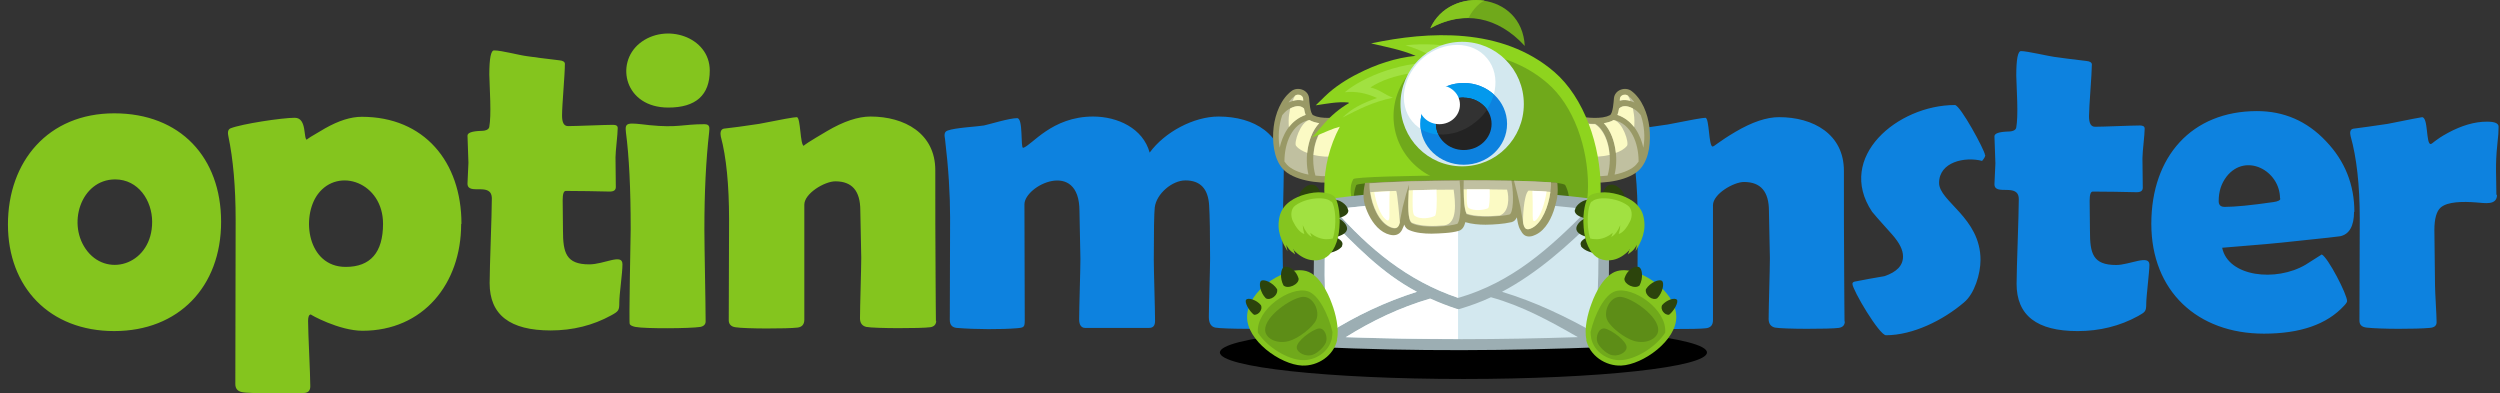 <?xml version="1.0" encoding="UTF-8"?>
<svg xmlns="http://www.w3.org/2000/svg" width="267" height="42" viewBox="0 0 267 42" fill="none">
  <rect x="0" y="0" width="267" height="42" fill="#333333" stroke="none"/>
  <g clip-path="url(#clip0_4669_949)">
    <path d="M197.029 34.301C197.029 34.71 196.826 34.95 196.387 35.018C195.441 35.155 190.442 35.155 189.564 34.985C189.124 34.882 188.89 34.576 188.89 34.063C188.89 32.836 189.024 28.812 189.024 27.584C189.024 26.629 188.923 23.492 188.923 22.537C188.923 20.458 188.045 19.435 186.255 19.435C185.175 19.435 182.945 20.696 182.945 21.924V34.199C182.945 34.71 182.709 34.983 182.235 35.052C181.256 35.188 176.459 35.154 175.581 35.018C175.108 34.95 174.872 34.677 174.872 34.268L174.906 23.561C174.906 19.775 174.602 16.808 174.028 14.661C173.96 14.354 173.927 13.91 174.332 13.808C175.277 13.706 176.527 13.535 178.115 13.296C180.512 12.818 181.83 12.58 182.134 12.58C182.573 12.58 182.472 15.649 182.91 15.649C183.079 15.649 183.552 15.138 185.343 14.081C187.133 13.024 188.687 12.512 190.005 12.512C193.653 12.512 196.929 14.319 196.929 18.241C196.929 22.606 196.929 25.299 196.962 29.938C196.962 31.916 196.996 33.382 196.996 34.371L197.029 34.303V34.301ZM212.027 16.57C212.027 16.706 211.924 16.911 211.688 17.184C209.863 16.706 207.094 17.286 207.094 19.537C207.094 21.515 211.519 23.255 211.519 27.756C211.519 29.257 210.877 31.371 209.763 32.291C207.534 34.201 204.291 35.804 201.421 35.804C200.712 35.804 197.84 30.961 197.84 30.314C197.84 30.178 197.941 30.11 198.076 30.076C199.123 29.872 200.204 29.667 201.25 29.497C202.568 29.053 203.243 28.371 203.243 27.383C203.243 26.701 202.871 25.95 202.095 25.063C200.709 23.528 199.999 22.709 199.933 22.607C196.048 16.775 202.669 11.217 208.783 11.217C209.357 11.217 211.992 16.093 211.992 16.537L212.025 16.572L212.027 16.57ZM229.557 28.301C229.557 29.018 229.22 31.676 229.22 32.393C229.22 33.279 229.119 33.313 228.342 33.757C226.417 34.814 224.255 35.36 221.891 35.36C217.534 35.36 215.372 33.688 215.372 30.313C215.372 28.643 215.607 22.982 215.607 21.277C215.607 19.471 213.007 20.971 213.007 19.674C213.007 19.265 213.108 17.833 213.108 17.458C213.108 16.912 213.007 15.071 213.007 14.56C213.007 14.253 213.48 14.083 214.46 14.048C215.001 14.048 215.305 13.877 215.338 13.604C215.44 13.024 215.473 12.103 215.44 10.877C215.372 8.933 215.338 8.183 215.338 8.081C215.338 6.308 215.507 5.456 215.844 5.456C216.487 5.456 218.816 6.002 219.357 6.069C220.134 6.171 221.282 6.342 222.837 6.513C223.208 6.546 223.411 6.684 223.411 6.888C223.411 7.911 223.106 11.389 223.106 12.412C223.106 13.163 223.309 13.538 223.748 13.538C224.625 13.538 227.632 13.401 228.544 13.401C228.881 13.401 229.051 13.503 229.051 13.742C229.051 14.424 228.813 16.198 228.813 16.88L228.848 20.051C228.848 20.357 228.646 20.528 228.206 20.528C226.653 20.495 225.066 20.46 223.511 20.46C223.275 20.46 223.174 20.801 223.174 21.448L223.208 24.688C223.208 27.075 223.511 28.302 226.011 28.302C227.43 28.302 229.557 27.145 229.557 28.269V28.302V28.301ZM243.508 21.209C243.508 18.207 239.826 16.264 237.8 18.855C237.226 19.606 236.955 20.458 236.955 21.48C236.955 21.889 237.158 22.095 237.597 22.095C238.712 22.095 240.435 21.924 242.799 21.582C243.305 21.514 243.542 21.378 243.542 21.207H243.508V21.209ZM251.412 22.607C251.412 24.142 250.906 25.028 249.926 25.232C249.758 25.266 248.203 25.437 245.265 25.743C243.474 25.948 240.84 26.187 237.327 26.46C237.969 29.562 243.069 30.143 246.244 28.267C246.818 27.892 247.393 27.551 247.966 27.175C248.641 27.517 250.669 31.438 250.669 32.155C250.669 32.257 250.568 32.427 250.332 32.668C248.507 34.644 245.67 35.634 241.785 35.634C234.692 35.634 229.761 31.098 229.761 23.902C229.761 16.706 234.085 11.865 241.043 11.865C243.914 11.865 246.38 12.922 248.407 15.071C250.433 17.185 251.447 19.708 251.447 22.641L251.414 22.607H251.412ZM266.679 20.8C266.679 21.959 265.396 21.686 264.451 21.619C263.067 21.515 261.411 21.515 260.668 22.163C260.228 22.539 259.992 23.358 259.992 24.55C259.992 25.642 260.06 29.393 260.06 30.484C260.06 31.199 260.229 33.688 260.229 34.405C260.229 34.78 259.992 34.985 259.486 35.02C258.033 35.155 254.251 35.155 252.731 34.986C252.224 34.917 251.988 34.679 251.988 34.236L252.021 23.324C252.021 19.743 251.684 16.811 251.042 14.526C250.974 14.22 250.941 13.811 251.346 13.742C252.19 13.64 253.372 13.469 254.994 13.231C257.359 12.754 258.608 12.516 258.676 12.516C259.351 12.516 259.081 15.38 259.589 15.38C259.791 15.38 259.994 14.972 261.447 14.188C262.899 13.404 264.284 12.993 265.6 12.993C266.445 12.993 266.85 13.164 266.85 13.539C266.85 13.983 266.816 14.596 266.715 15.415C266.478 17.632 266.614 18.928 266.614 20.804H266.682L266.679 20.8ZM137.209 34.133C137.209 34.644 136.973 34.951 136.534 35.02C135.623 35.155 130.69 35.155 129.779 34.986C129.339 34.884 129.104 34.509 129.104 33.86C129.104 32.668 129.238 28.778 129.238 27.621C129.238 24.961 129.205 23.085 129.137 21.96C129.036 20.153 128.191 19.267 126.603 19.267C125.185 19.267 123.495 20.699 123.326 22.165C123.258 22.813 123.225 24.654 123.225 27.758C123.225 28.951 123.36 33.043 123.36 34.271C123.36 34.782 123.157 35.021 122.717 35.021H115.895C115.49 35.021 115.253 34.714 115.253 34.1C115.253 32.873 115.388 28.883 115.388 27.656C115.388 26.699 115.287 23.495 115.287 22.54C115.287 16.948 109.41 19.813 109.41 21.825L109.443 34.168C109.443 34.952 109.375 34.986 108.599 35.055C106.978 35.19 104.242 35.19 102.181 35.021C101.685 34.975 101.438 34.691 101.438 34.168L101.471 23.257C101.471 20.768 101.302 17.97 100.93 14.868C100.862 14.493 100.795 14.084 101.2 13.947C101.944 13.64 104.579 13.503 105.085 13.401C105.591 13.299 107.788 12.617 108.631 12.617C109.306 12.617 108.969 15.823 109.273 15.788C110.185 15.548 112.313 12.446 116.738 12.446C119.373 12.446 122.074 13.707 122.784 16.299C124.372 14.116 127.48 12.446 130.148 12.446C133.929 12.446 137.105 14.321 137.105 18.311C137.105 19.674 136.971 24.21 136.971 25.574C136.971 27.177 137.105 32.599 137.105 34.202L137.206 34.133H137.209Z" fill="#0D82DF"></path>
    <path d="M16.25 23.696C16.25 21.412 14.764 19.16 12.298 19.16C8.616 19.16 7.062 24.037 9.36 26.867C11.656 29.697 16.25 28.129 16.25 23.696M40.909 23.901C40.909 19.502 36.146 17.797 33.951 20.73C32.128 23.185 32.836 28.505 36.923 28.505C39.558 28.505 40.909 26.971 40.909 23.901ZM49.251 23.936C49.251 30.313 45.198 35.325 38.712 35.325C36.213 35.325 33.105 33.586 33.206 33.586C33.004 33.586 32.903 33.824 32.903 34.268C32.903 35.631 33.139 39.894 33.139 41.258C33.139 41.735 32.903 41.973 32.395 41.973C31.247 41.973 26.619 42.075 25.808 41.871C25.369 41.769 25.133 41.496 25.133 41.019L25.167 23.491C25.167 19.944 24.897 16.978 24.391 14.556C24.323 14.249 24.29 13.839 24.627 13.703C25.843 13.226 30.132 12.578 31.484 12.578C32.836 12.578 32.362 14.93 32.801 14.93C32.632 14.93 33.308 14.521 34.726 13.702C36.178 12.883 37.462 12.474 38.644 12.474C45.298 12.474 49.283 17.282 49.283 23.896L49.25 23.931L49.251 23.936ZM66.478 28.232C66.478 29.222 66.141 31.37 66.141 32.325C66.141 33.144 66.073 33.246 65.263 33.688C63.338 34.745 61.176 35.291 58.812 35.291C54.455 35.291 52.293 33.62 52.293 30.244C52.293 28.505 52.528 22.946 52.528 21.207C52.528 19.366 49.928 20.934 49.928 19.604C49.928 19.195 50.029 17.762 50.029 17.387C50.029 16.842 49.928 14.999 49.928 14.489C49.928 14.182 50.401 14.011 51.38 13.977C51.921 13.977 52.225 13.807 52.258 13.534C52.359 12.954 52.392 12.033 52.359 10.805C52.291 8.862 52.258 7.907 52.258 8.009C52.258 6.237 52.427 5.384 52.764 5.384C53.575 5.384 55.432 5.895 56.277 5.999C57.053 6.101 58.202 6.272 59.756 6.443C60.128 6.476 60.33 6.614 60.33 6.818C60.33 7.977 60.027 11.183 60.027 12.342C60.027 13.093 60.229 13.468 60.669 13.468C61.547 13.468 64.553 13.332 65.466 13.332C65.802 13.332 65.972 13.434 65.972 13.674C65.972 14.355 65.736 16.129 65.736 16.811L65.769 19.982C65.769 20.289 65.567 20.459 65.127 20.459C63.506 20.426 62.054 20.391 60.431 20.391C60.196 20.391 60.093 20.733 60.093 21.381L60.126 24.62C60.126 27.007 60.465 28.235 62.931 28.235C64.518 28.235 66.476 27.041 66.476 28.2V28.234L66.478 28.232ZM75.227 24.447C75.227 26.323 75.361 32.46 75.361 34.336C75.361 34.643 75.159 34.847 74.787 34.916C73.74 35.085 68.91 35.12 67.863 34.916C67.525 34.847 67.322 34.745 67.256 34.609C67.154 34.405 67.357 25.267 67.357 24.448C67.357 20.151 67.188 16.707 66.851 14.15C66.715 13.024 66.987 13.093 69.351 13.366C72.391 13.672 72.897 13.264 75.228 13.264C75.87 13.264 75.769 13.672 75.734 14.15C75.397 17.116 75.228 20.527 75.228 24.447M75.802 7.533C75.802 10.158 74.316 11.488 71.377 11.488C66.715 11.488 65.668 6.782 68.304 4.634C71.074 2.384 75.802 3.919 75.802 7.533ZM99.988 34.233C99.988 34.642 99.785 34.881 99.346 34.948C98.4 35.085 93.4 35.085 92.523 34.914C92.083 34.812 91.847 34.506 91.847 33.993C91.847 32.766 91.982 28.742 91.982 27.515C91.982 26.561 91.881 23.422 91.881 22.468C91.881 20.388 91.003 19.366 89.213 19.366C88.064 19.366 85.902 20.663 85.902 21.855V34.132C85.902 34.643 85.666 34.916 85.194 34.984C84.079 35.12 79.587 35.12 78.54 34.95C78.067 34.882 77.831 34.609 77.831 34.199L77.865 23.493C77.865 19.708 77.561 16.741 76.987 14.594C76.919 14.253 76.919 13.843 77.29 13.741C78.236 13.639 79.486 13.468 81.073 13.229C83.471 12.751 84.789 12.513 85.094 12.513C85.532 12.513 85.431 15.582 85.87 15.582C85.701 15.582 86.512 15.071 88.303 14.014C90.093 12.957 91.648 12.446 92.965 12.446C96.614 12.446 99.889 14.253 99.889 18.175C99.889 22.54 99.889 25.233 99.922 29.872C99.922 31.85 99.956 33.316 99.956 34.304L99.989 34.236L99.988 34.233ZM23.614 23.696C23.614 30.619 19.088 35.358 12.197 35.358C5.306 35.358 0.848 30.688 0.848 23.969C0.848 17.251 5.137 12.103 12.197 12.103C19.257 12.103 23.614 16.81 23.614 23.696" fill="#84C51E"></path>
    <path d="M156.294 34.814C170.65 34.814 182.303 36.075 182.303 37.645C182.303 39.214 170.65 40.475 156.294 40.475C141.938 40.475 130.285 39.214 130.285 37.645C130.285 36.075 141.938 34.814 156.294 34.814Z" fill="black"></path>
    <path d="M171.932 12.307C172.271 12.103 172.337 10.84 172.372 10.466C172.473 9.614 173.52 9.239 174.195 9.682C175.378 10.535 175.986 12.172 176.154 13.57C176.323 15.002 176.188 16.912 175.175 18.038C174.094 19.265 171.357 19.641 169.737 19.47C169.297 19.436 168.892 19.333 168.488 19.265L167.711 12.24L168.557 12.411C169.401 12.582 171.124 12.753 171.9 12.309H171.934L171.932 12.307Z" fill="#999966"></path>
    <path d="M174.566 10.944C174.363 10.671 174.126 10.398 173.857 10.228C173.587 10.024 173.081 10.195 173.046 10.535L173.013 10.773C173.52 10.602 174.093 10.739 174.566 10.944M175.512 15.751C175.714 14.661 175.613 13.398 175.241 12.307C174.971 11.966 174.7 11.694 174.194 11.488C173.552 11.215 173.215 11.318 172.912 11.591C172.877 11.864 172.809 12.068 172.742 12.272C174.498 12.852 175.241 14.557 175.512 15.785V15.751V15.751ZM170.378 13.227C169.77 13.227 169.128 13.159 168.486 13.023L169.094 18.683C169.905 18.854 170.851 18.854 171.694 18.752C172.303 16.569 171.694 14.011 170.343 13.194L170.376 13.227H170.378ZM172.269 12.852C172.034 12.988 171.694 13.09 171.29 13.159C172.505 14.455 172.878 16.807 172.437 18.649C173.451 18.445 174.296 18.07 174.734 17.592C174.835 17.49 174.903 17.353 175.004 17.251C175.004 15.308 174.228 13.227 172.369 12.818C172.346 12.841 172.324 12.852 172.301 12.852H172.268H172.269Z" fill="#C0C0A0"></path>
    <path d="M171.933 16.535C171.121 16.74 170.243 16.775 169.601 16.706C169.331 16.672 169.095 16.637 168.858 16.569L168.453 13.056C169.095 13.192 169.737 13.261 170.345 13.261C171.223 13.807 171.798 15.102 171.899 16.534H171.933V16.535ZM174.398 11.591C174.431 11.795 174.465 11.999 174.499 12.204C174.567 12.613 174.567 13.09 174.533 13.569C174.093 13.023 173.519 12.545 172.742 12.272C172.809 12.068 172.877 11.864 172.912 11.591C173.181 11.352 173.552 11.215 174.194 11.488C174.262 11.522 174.33 11.557 174.398 11.591M173.891 10.261C173.992 10.431 174.058 10.602 174.126 10.771C173.755 10.669 173.383 10.634 172.978 10.738L173.011 10.5C173.045 10.158 173.551 9.988 173.823 10.193L173.891 10.227V10.261ZM172.27 12.852C172.034 12.988 171.694 13.09 171.29 13.159C172.034 13.943 172.437 15.102 172.573 16.329C173.046 16.159 173.486 15.921 173.756 15.579C174.027 15.306 173.317 13.021 172.337 12.817C172.314 12.839 172.292 12.851 172.27 12.851" fill="#FBFAC4"></path>
    <path d="M140.249 12.307C139.911 12.103 139.844 10.84 139.809 10.466C139.708 9.614 138.661 9.239 137.986 9.682C136.803 10.535 136.195 12.172 136.026 13.57C135.857 15.002 135.993 16.912 137.005 18.038C138.086 19.265 140.822 19.641 142.443 19.47C142.882 19.436 143.287 19.333 143.692 19.265L144.469 12.24L143.624 12.411C142.78 12.582 141.057 12.753 140.281 12.309H140.248L140.249 12.307Z" fill="#999966"></path>
    <path d="M137.615 10.944C137.817 10.671 138.054 10.398 138.323 10.228C138.594 10.024 139.1 10.195 139.135 10.535L139.168 10.773C138.662 10.602 138.088 10.739 137.615 10.944ZM136.669 15.751C136.466 14.661 136.568 13.398 136.939 12.307C137.21 11.966 137.48 11.694 137.986 11.488C138.628 11.215 138.967 11.318 139.269 11.591C139.304 11.864 139.372 12.068 139.438 12.272C137.683 12.852 136.939 14.557 136.669 15.785V15.751V15.751ZM141.804 13.227C142.412 13.227 143.054 13.159 143.696 13.023L143.088 18.683C142.277 18.854 141.331 18.854 140.488 18.752C139.879 16.569 140.488 14.011 141.839 13.194L141.805 13.227H141.804ZM139.913 12.852C140.148 12.988 140.488 13.09 140.892 13.159C139.675 14.455 139.304 16.807 139.745 18.649C138.731 18.445 137.888 18.07 137.448 17.592C137.347 17.49 137.28 17.353 137.178 17.251C137.178 15.308 137.954 13.227 139.813 12.818C139.835 12.841 139.858 12.852 139.881 12.852H139.914H139.913Z" fill="#C0C0A0"></path>
    <path d="M140.25 16.535C141.061 16.74 141.939 16.775 142.581 16.706C142.852 16.672 143.087 16.637 143.324 16.569L143.729 13.056C143.087 13.192 142.445 13.261 141.838 13.261C140.96 13.807 140.385 15.102 140.283 16.534H140.25V16.535ZM137.784 11.591C137.751 11.795 137.718 11.999 137.683 12.204C137.615 12.613 137.615 13.09 137.65 13.569C138.089 13.023 138.662 12.545 139.439 12.272C139.372 12.068 139.304 11.864 139.27 11.591C139.001 11.352 138.629 11.215 137.987 11.488C137.919 11.522 137.851 11.557 137.783 11.591M138.291 10.261C138.189 10.431 138.123 10.602 138.055 10.771C138.426 10.669 138.798 10.634 139.203 10.738L139.168 10.5C139.135 10.158 138.629 9.988 138.358 10.193L138.291 10.227V10.261V10.261ZM139.912 12.852C140.147 12.988 140.487 13.09 140.891 13.159C140.147 13.943 139.742 15.102 139.608 16.329C139.135 16.159 138.695 15.921 138.425 15.579C138.155 15.306 138.865 13.021 139.844 12.817C139.866 12.839 139.889 12.851 139.912 12.851" fill="#FBFAC4"></path>
    <path d="M143.999 10.944C142.817 10.842 141.668 11.08 140.519 11.25L141.533 10.261C142.514 9.306 143.831 8.453 145.08 7.84C146.937 6.885 149.066 6.17 151.193 5.965C149.707 5.317 148.018 5.011 146.431 4.635C152.545 3.34 160.381 2.863 165.989 7.671C169.198 10.433 170.955 15.548 170.955 20.185C170.955 37.68 141.433 37.68 141.433 20.185C141.433 17.832 142.007 15.582 143.089 13.535C142.684 13.637 142.312 13.773 141.906 13.944L140.117 14.694L141.4 13.227C142.177 12.341 143.056 11.591 144.069 11.011L144.002 10.942L143.999 10.944Z" fill="#8ED41E"></path>
    <path d="M157.24 5.555C160.112 5.895 162.914 6.852 165.244 8.863C168.081 11.284 169.601 15.786 169.601 19.844C169.601 27.276 163.522 31.13 157.238 31.335V5.555H157.24Z" fill="#70A91B"></path>
    <path d="M146.362 9.341C148.592 7.84 152.24 7.363 156.631 7.602C155.854 6.681 155.144 6.101 154.097 5.59C156.09 5.522 157.678 5.965 161.629 7.329C158.217 5.317 154.029 4.396 150.11 4.84C151.529 5.249 152.88 5.897 154.129 6.749C150.11 6.306 145.481 8.25 143.624 9.852C144.841 9.716 145.921 9.954 147.071 10.466C145.449 11.046 144.401 11.557 143.389 12.547C145.144 11.661 146.53 10.91 148.76 10.433C147.882 10.126 147.409 9.58 146.361 9.342" fill="#A1E141"></path>
    <path d="M156.157 5.215C160.212 5.215 163.488 8.421 163.488 12.41C163.488 16.398 160.212 19.604 156.157 19.604C152.102 19.604 148.828 16.398 148.828 12.41C148.828 8.455 152.104 5.215 156.157 5.215Z" fill="#70A91B"></path>
    <path d="M144.538 19.128C144.774 18.684 167 18.514 167.439 19.128C168.216 20.152 167.777 21.14 167.439 21.993H144.538C144.336 21.071 143.997 20.083 144.538 19.128" fill="#70A91B"></path>
    <path d="M144.843 19.775C145.079 19.195 166.731 18.956 167.17 19.775C167.914 21.172 167.474 22.537 167.17 23.696H144.843C144.641 22.435 144.337 21.105 144.843 19.775Z" fill="#4B7113"></path>
    <path d="M162.846 4.908C162.542 -0.923 154.772 -1.537 152.746 3.032C156.327 1.054 159.974 1.771 162.846 4.908Z" fill="#70A91B"></path>
    <path d="M158.522 0.066C156.261 -0.276 153.795 0.714 152.781 2.997C154.132 2.247 155.517 1.907 156.835 1.907C157.105 1.396 157.747 0.406 158.557 0.066H158.522V0.066Z" fill="#85C51F"></path>
    <path d="M156.158 4.465C159.807 4.465 162.745 7.431 162.745 11.115C162.745 14.798 159.807 17.765 156.158 17.765C152.509 17.765 149.572 14.798 149.572 11.115C149.572 7.431 152.511 4.465 156.158 4.465Z" fill="#D3E8EF"></path>
    <path d="M152.004 6.17C154.2 4.329 157.274 4.329 158.827 6.238C160.38 8.114 159.841 11.148 157.646 13.024C155.449 14.865 152.376 14.865 150.821 12.956C149.268 11.08 149.809 8.046 152.004 6.17" fill="white"></path>
    <path d="M156.327 8.863C158.894 8.863 160.955 10.807 160.955 13.229C160.955 15.651 158.892 17.594 156.327 17.594C153.761 17.594 151.699 15.651 151.699 13.229C151.699 10.807 153.76 8.863 156.327 8.863" fill="#0D82DF"></path>
    <path d="M156.327 8.863C157.577 8.863 158.725 9.341 159.536 10.091C159.233 11.148 158.591 12.205 157.645 13.024C155.821 14.559 153.389 14.798 151.734 13.775C151.701 13.604 151.701 13.434 151.701 13.229C151.701 10.808 153.762 8.863 156.329 8.863" fill="#0399ED"></path>
    <path d="M156.327 10.433C157.948 10.433 159.301 11.694 159.301 13.229C159.301 14.763 157.983 16.024 156.327 16.024C154.672 16.024 153.355 14.763 153.355 13.229C153.355 11.694 154.673 10.433 156.327 10.433Z" fill="#232323"></path>
    <path d="M156.327 10.433C157.374 10.433 158.286 10.944 158.827 11.694C158.522 12.172 158.117 12.615 157.644 12.991C156.428 14.014 154.941 14.458 153.624 14.354C153.455 14.014 153.354 13.604 153.354 13.195C153.354 11.661 154.671 10.399 156.325 10.399V10.433H156.327Z" fill="#323232"></path>
    <path d="M153.727 9.103C154.943 9.103 155.922 10.024 155.922 11.183C155.922 12.342 154.943 13.264 153.727 13.264C152.51 13.264 151.531 12.342 151.531 11.183C151.531 10.024 152.51 9.103 153.727 9.103Z" fill="white"></path>
    <path d="M140.789 21.412C150.99 19.877 161.225 20.013 171.426 21.412C172.17 26.799 171.763 31.914 171.426 37.064C161.225 37.472 150.99 37.541 140.789 37.064C140.18 31.847 140.113 26.629 140.789 21.412" fill="#9CAEB3"></path>
    <path d="M143.728 36.007C152.004 36.313 160.246 36.28 168.521 36.007C165.549 34.301 162.575 32.665 159.232 31.745C158.15 32.256 157.003 32.666 155.854 33.006C155.741 33.029 155.628 33.029 155.515 33.006C154.57 32.7 153.624 32.325 152.711 31.916C149.469 32.871 146.531 34.268 143.693 36.042L143.728 36.007ZM141.768 23.185C141.329 27.311 141.397 31.472 141.836 35.598C144.81 33.723 147.984 32.222 151.327 31.165C147.476 29.12 144.775 26.187 141.768 23.185M169.601 22.368C160.583 21.276 151.53 21.174 142.512 22.368C146.227 26.561 150.315 30.006 155.753 31.812C161.528 30.142 165.514 26.494 169.601 22.368M170.377 35.598C170.648 31.472 170.918 27.346 170.479 23.22C167.439 26.256 164.197 29.154 160.412 31.165C163.925 32.222 167.202 33.792 170.411 35.598H170.376H170.377Z" fill="#D3E8EF"></path>
    <path d="M143.728 36.007C147.713 36.144 151.699 36.211 155.719 36.211V33.006C155.686 33.006 155.651 33.006 155.55 32.971C154.604 32.666 153.659 32.29 152.746 31.881C149.504 32.836 146.565 34.233 143.728 36.007ZM141.768 23.185C141.329 27.311 141.397 31.472 141.836 35.598C144.81 33.723 147.984 32.222 151.327 31.165C147.476 29.12 144.775 26.187 141.768 23.185M155.719 21.514C151.294 21.514 146.904 21.787 142.512 22.368C146.194 26.562 150.315 29.973 155.719 31.812V21.514Z" fill="white"></path>
    <path d="M149.977 23.969C149.944 24.105 149.876 24.242 149.809 24.378C149.742 24.583 149.606 24.787 149.438 24.923C149.033 25.229 148.525 25.129 148.086 24.956C147.107 24.548 146.431 23.558 146.025 22.603C145.552 21.511 145.519 20.727 145.789 19.534C152.612 19.159 159.604 19.09 166.225 19.501V19.534H166.326C166.427 20.693 166.326 21.171 166.055 22.127C165.75 23.218 165.108 24.548 164.028 25.059C163.623 25.264 163.15 25.367 162.779 25.092C162.611 24.956 162.476 24.752 162.374 24.546C162.138 24.171 162.07 23.626 162.002 23.216C161.867 23.489 161.698 23.66 161.428 23.727C160.988 23.829 160.482 23.897 160.042 23.932C159.603 23.967 159.131 24 158.657 24C157.948 24 157.17 23.932 156.496 23.727C156.395 24.136 156.226 24.511 155.821 24.647C155.382 24.784 154.841 24.853 154.368 24.886C153.862 24.92 153.354 24.955 152.881 24.955C152.105 24.955 151.225 24.886 150.517 24.58C150.246 24.478 150.077 24.272 149.976 24V23.967L149.977 23.969Z" fill="#999966"></path>
    <path d="M161.427 19.298C161.697 20.832 161.629 22.81 161.191 22.912C160.516 23.083 157.914 23.356 156.631 22.879C156.293 22.231 156.293 20.594 156.326 19.264C158.083 19.264 159.839 19.264 161.427 19.298M150.516 19.604C150.28 20.321 150.043 21.139 149.807 22.128C149.671 22.743 149.57 23.356 149.469 23.799C149.334 24.412 149.029 24.515 148.455 24.276C146.968 23.629 146.193 21.105 146.26 19.571C147.274 19.502 148.793 19.435 150.516 19.366C152.172 19.333 154.03 19.298 155.887 19.298C156.055 21.174 156.055 23.423 155.651 23.901C154.941 24.14 152.172 24.482 150.82 23.867C150.211 23.594 150.448 21.309 150.481 19.639L150.516 19.604V19.604ZM161.697 19.298C161.9 20.117 162.136 20.969 162.371 22.06C162.506 22.742 162.575 23.39 162.675 23.832C162.811 24.514 163.08 24.616 163.621 24.345C164.938 23.661 165.681 21.139 165.647 19.468C164.668 19.4 163.284 19.331 161.696 19.298" fill="#C0C0A0"></path>
    <path d="M156.327 20.219C157.915 20.219 159.502 20.219 160.954 20.252C161.19 21.105 161.19 22.639 160.178 23.015C159.097 23.117 157.543 23.15 156.632 22.81C156.396 22.333 156.328 21.276 156.328 20.219M150.484 20.321C151.938 20.287 153.592 20.252 155.248 20.252C155.416 21.48 155.721 23.936 154.201 24.072C153.086 24.174 151.702 24.174 150.823 23.799C150.316 23.561 150.384 21.855 150.451 20.355L150.484 20.321ZM146.329 20.525C147.038 20.457 147.984 20.423 149.099 20.388C149.235 20.388 149.504 23.764 149.504 23.764C149.368 24.378 149.064 24.48 148.49 24.241C147.307 23.73 146.565 22.023 146.361 20.558L146.328 20.524L146.329 20.525ZM162.678 23.834C162.813 24.515 163.083 24.617 163.624 24.346C164.706 23.8 165.381 22.026 165.583 20.492C164.941 20.423 164.165 20.39 163.252 20.355C162.713 20.763 162.61 23.594 162.678 23.832" fill="#FBFAC4"></path>
    <path d="M153.421 20.287C153.489 21.617 153.421 22.947 153.253 23.05C152.917 23.255 151.666 23.527 151.058 23.016C150.821 22.847 150.854 21.549 150.889 20.322C151.699 20.289 152.545 20.289 153.456 20.254L153.421 20.287V20.287ZM159.096 20.254C159.129 21.244 159.061 22.163 158.927 22.232C158.623 22.401 157.44 22.607 156.833 22.198C156.63 22.063 156.63 21.141 156.664 20.22H159.096V20.254ZM148.422 20.425C148.389 20.8 148.389 21.244 148.389 21.686V23.05C148.389 23.562 148.254 23.664 147.984 23.425C147.444 23.016 146.97 21.72 146.768 20.527C147.24 20.492 147.815 20.458 148.423 20.425M165.177 20.46C164.737 20.425 164.231 20.391 163.657 20.391C163.657 20.766 163.692 21.175 163.692 21.619V23.085C163.692 23.631 163.793 23.733 164.063 23.493C164.536 23.05 164.976 21.755 165.178 20.458" fill="white"></path>
    <path fill-rule="evenodd" clip-rule="evenodd" d="M142.816 36.281C142.444 37.986 140.755 39.111 139.068 39.043C136.736 38.941 133.122 36.35 133.19 33.792C133.224 32.36 134.271 31.063 135.352 30.246C136.399 29.425 138.155 28.574 139.507 28.949C140.858 29.325 141.804 31.199 142.242 32.427C142.647 33.484 143.052 35.157 142.781 36.281H142.816V36.281ZM169.434 36.281C169.163 35.156 169.568 33.484 169.973 32.427C170.413 31.199 171.358 29.325 172.709 28.949C174.06 28.574 175.817 29.425 176.864 30.246C177.944 31.063 178.993 32.36 179.026 33.792C179.094 36.348 175.48 38.94 173.15 39.043C171.461 39.112 169.772 37.986 169.4 36.281H169.434V36.281Z" fill="#85C51F"></path>
    <path fill-rule="evenodd" clip-rule="evenodd" d="M142.243 36.109C142.277 35.904 142.311 35.7 142.311 35.461C141.872 33.586 140.825 31.437 139.643 31.097C137.819 30.551 134.138 33.006 134.34 35.529C135.354 37.097 137.516 38.394 139.069 38.461C140.488 38.529 141.94 37.575 142.245 36.142V36.109H142.243ZM169.941 36.109C169.908 35.904 169.872 35.7 169.872 35.461C170.311 33.586 171.358 31.437 172.541 31.097C174.365 30.551 178.047 33.006 177.844 35.529C176.831 37.097 174.669 38.394 173.115 38.461C171.697 38.529 170.245 37.575 169.94 36.142V36.109H169.941Z" fill="#70A91B"></path>
    <path fill-rule="evenodd" clip-rule="evenodd" d="M141.6 36.586C141.836 36.007 141.499 34.983 140.823 35.085C140.115 35.222 138.424 36.449 138.493 37.132C138.527 37.678 139.472 38.156 140.216 37.883C140.757 37.678 141.397 37.065 141.6 36.587V36.586ZM170.615 36.586C170.379 36.007 170.716 34.983 171.392 35.085C172.1 35.222 173.789 36.449 173.721 37.132C173.688 37.678 172.742 38.156 171.999 37.883C171.458 37.678 170.818 37.065 170.615 36.587V36.586ZM140.553 34.199C141.026 33.244 140.249 31.574 139.068 31.71C137.818 31.881 135.115 33.757 135.115 35.222C135.115 36.144 136.365 36.792 137.682 36.417C138.661 36.144 140.181 34.984 140.553 34.199V34.199ZM171.662 34.199C171.188 33.244 171.966 31.574 173.149 31.71C174.398 31.881 177.1 33.757 177.1 35.222C177.1 36.144 175.85 36.792 174.533 36.417C173.554 36.144 172.034 34.984 171.662 34.199V34.199Z" fill="#5D8D17"></path>
    <path fill-rule="evenodd" clip-rule="evenodd" d="M134.674 32.598C134.878 33.041 134.439 33.655 133.931 33.621C133.39 33.212 132.884 32.257 133.087 32.018C133.289 31.745 134.202 32.018 134.674 32.598ZM177.505 32.598C177.301 33.041 177.741 33.655 178.248 33.621C178.789 33.212 179.295 32.257 179.093 32.018C178.89 31.745 177.978 32.018 177.505 32.598V32.598ZM136.397 30.892C136.531 31.574 135.62 32.154 135.181 31.847C134.606 31.268 134.404 30.244 134.674 30.006C134.945 29.768 135.925 30.142 136.398 30.892H136.397ZM175.782 30.892C175.648 31.574 176.559 32.154 176.999 31.847C177.573 31.268 177.775 30.244 177.505 30.006C177.234 29.768 176.254 30.142 175.781 30.892H175.782ZM138.695 29.767C138.728 30.38 137.546 30.926 137.074 30.482C136.669 29.697 136.77 28.743 137.107 28.539C137.478 28.335 138.391 28.71 138.695 29.767V29.767ZM173.486 29.767C173.451 30.38 174.634 30.926 175.107 30.482C175.512 29.697 175.411 28.743 175.074 28.539C174.702 28.335 173.79 28.71 173.486 29.767V29.767Z" fill="#2C440C"></path>
    <path fill-rule="evenodd" clip-rule="evenodd" d="M141.877 23.404C141.72 23.331 141.635 23.17 141.602 22.88C141.533 22.334 141.703 21.483 142.345 21.346C142.987 21.209 143.898 21.857 143.966 22.401L144 22.435C144.057 22.893 143.495 23.159 142.915 23.314C143.388 23.514 143.819 23.954 143.865 24.346C143.926 24.872 143.262 25.175 142.632 25.327C143.118 25.553 143.537 25.851 143.324 26.254H143.358C143.087 26.765 141.939 27.175 141.332 26.97C140.689 26.765 140.824 25.981 141.096 25.47C141.208 25.227 141.336 25.099 141.504 25.054C141.488 24.997 141.476 24.931 141.467 24.857C141.413 24.401 141.508 23.734 141.878 23.404H141.877ZM169.29 23.32C168.702 23.166 168.127 22.898 168.184 22.435L168.217 22.401C168.285 21.857 169.196 21.209 169.838 21.346C170.48 21.482 170.649 22.334 170.581 22.88C170.549 23.157 170.472 23.317 170.327 23.394C170.709 23.72 170.805 24.396 170.75 24.857C170.742 24.935 170.728 25.004 170.712 25.064C170.864 25.116 170.982 25.243 171.087 25.47C171.358 25.981 171.492 26.765 170.852 26.97C170.244 27.174 169.096 26.765 168.826 26.254H168.859C168.644 25.847 169.072 25.547 169.563 25.322C168.941 25.166 168.293 24.865 168.353 24.346C168.398 23.958 168.823 23.524 169.29 23.32V23.32ZM138.695 21.174C138.797 21.617 139.641 21.515 140.282 21.379C140.924 21.209 141.16 21.073 141.025 20.629C140.924 20.185 140.519 19.572 139.877 19.743C139.235 19.914 138.594 20.731 138.694 21.209V21.174H138.695ZM173.52 21.174C173.419 21.617 172.574 21.515 171.932 21.379C171.291 21.209 171.054 21.073 171.189 20.629C171.291 20.185 171.695 19.572 172.337 19.743C172.979 19.914 173.621 20.731 173.52 21.209V21.174V21.174Z" fill="#2C440C"></path>
    <path fill-rule="evenodd" clip-rule="evenodd" d="M138.16 26.706L138.324 27.175L137.884 26.834C137.682 26.663 137.513 26.425 137.378 26.152C137.411 26.425 137.446 26.596 137.513 26.834C136.871 25.777 136.296 24.618 136.668 23.083C137.006 21.685 138.392 21.036 139.371 20.765C139.978 20.594 140.654 20.492 141.262 20.56C141.634 20.594 142.276 20.696 142.547 21.038C142.817 21.379 142.952 22.095 143.019 22.572C143.121 23.323 143.087 24.107 142.986 24.857C142.885 25.539 142.683 26.187 142.344 26.733C142.074 27.142 141.77 27.448 141.365 27.619C140.891 27.824 140.418 27.857 139.912 27.755C139.267 27.625 138.683 27.245 138.162 26.706L138.123 26.596L138.088 26.629C138.113 26.655 138.137 26.681 138.162 26.706H138.16ZM174.022 26.706C173.499 27.245 172.915 27.625 172.272 27.755C171.766 27.857 171.293 27.824 170.819 27.619C170.414 27.448 170.11 27.142 169.84 26.733C169.501 26.187 169.299 25.539 169.197 24.857C169.096 24.107 169.063 23.323 169.164 22.572C169.232 22.095 169.367 21.379 169.637 21.038C169.908 20.696 170.55 20.594 170.92 20.56C171.527 20.492 172.203 20.594 172.811 20.765C173.79 21.038 175.176 21.686 175.514 23.083C175.886 24.618 175.312 25.777 174.67 26.834C174.738 26.596 174.771 26.425 174.804 26.152C174.67 26.425 174.502 26.663 174.298 26.834L173.858 27.175L174.022 26.706C174.047 26.681 174.072 26.655 174.096 26.629L174.061 26.596L174.022 26.706V26.706Z" fill="#85C51F"></path>
    <path fill-rule="evenodd" clip-rule="evenodd" d="M142.207 21.515C142.612 21.993 142.816 24.006 142.342 25.472C142.207 25.505 142.038 25.54 141.869 25.54C141.125 25.609 140.415 25.267 139.943 24.858C139.976 25.063 140.044 25.2 140.112 25.302C139.707 25.133 139.368 24.62 139.133 24.041C139.166 24.518 139.234 24.723 139.302 24.996C138.796 24.825 138.389 24.245 138.086 23.632C137.815 23.086 137.85 22.302 138.321 21.96C139.571 21.039 141.7 20.972 142.171 21.552L142.206 21.515H142.207ZM169.972 21.515C169.567 21.993 169.364 24.006 169.837 25.472C169.972 25.505 170.141 25.54 170.31 25.54C171.053 25.609 171.763 25.267 172.236 24.858C172.202 25.063 172.135 25.2 172.067 25.302C172.472 25.133 172.81 24.62 173.046 24.041C173.013 24.518 172.945 24.723 172.878 24.996C173.384 24.825 173.789 24.245 174.095 23.632C174.365 23.086 174.33 22.302 173.859 21.96C172.609 21.039 170.481 20.972 170.009 21.552L169.974 21.515H169.972Z" fill="#A1E141"></path>
  </g>
  <defs>
    <clipPath id="clip0_4669_949">
      <rect width="266" height="42" fill="white" transform="translate(0.848)"></rect>
    </clipPath>
  </defs>
</svg>
